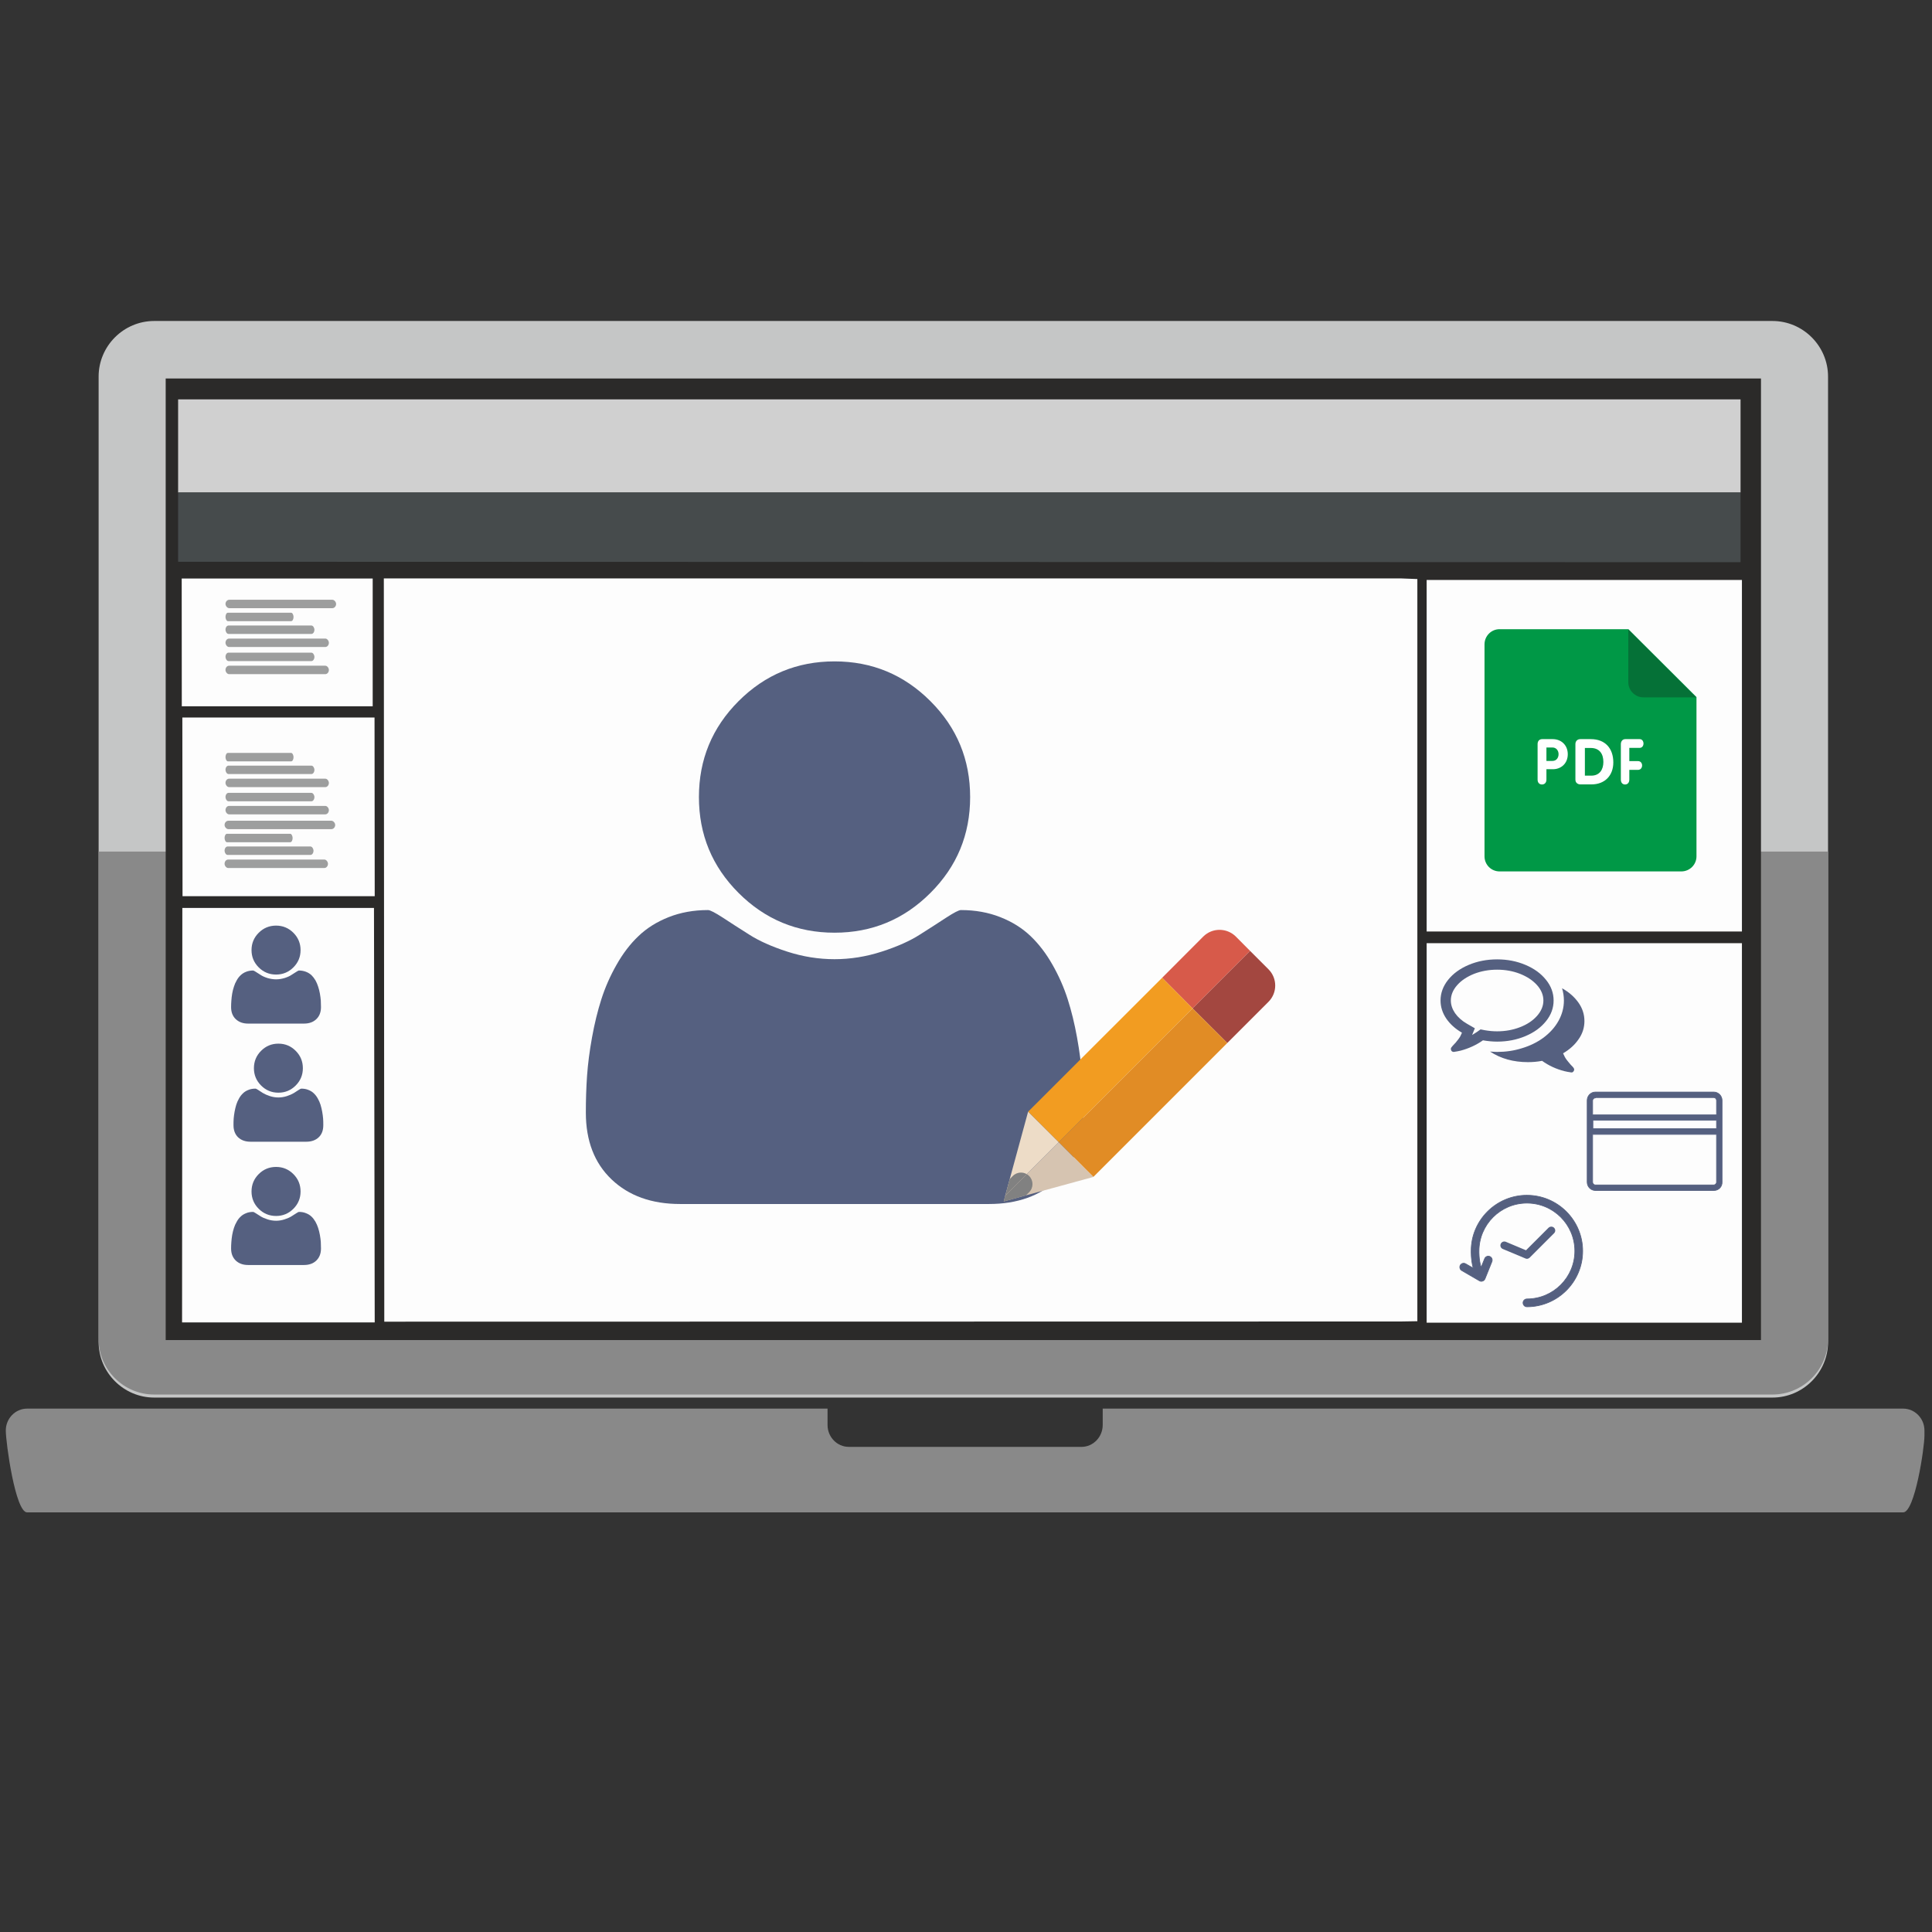<?xml version="1.0" encoding="UTF-8"?>
<!DOCTYPE svg PUBLIC "-//W3C//DTD SVG 1.1//EN" "http://www.w3.org/Graphics/SVG/1.1/DTD/svg11.dtd">
<!-- Creator: CorelDRAW X7.4 EN Portable -->
<svg xmlns="http://www.w3.org/2000/svg" xml:space="preserve" width="210mm" height="210mm" version="1.1" style="shape-rendering:geometricPrecision; text-rendering:geometricPrecision; image-rendering:optimizeQuality; fill-rule:evenodd; clip-rule:evenodd"
viewBox="0 0 21000 21000"
 xmlns:xlink="http://www.w3.org/1999/xlink">
 <rect x="0" y="0" width="21000" height="21000" fill="#333333" stroke="none"/>
 <defs>
  <style type="text/css">
   <![CDATA[
    .str1 {stroke:#556080;stroke-width:7.62}
    .str0 {stroke:#556080;stroke-width:7.62}
    .fil12 {fill:none;fill-rule:nonzero}
    .fil0 {fill:#C5C6C6}
    .fil6 {fill:#9D9E9E}
    .fil3 {fill:#898989}
    .fil1 {fill:#898989}
    .fil2 {fill:#2B2A29}
    .fil19 {fill:#464B4C}
    .fil18 {fill:#D0D0D0}
    .fil4 {fill:#FDFDFD}
    .fil8 {fill:#057137;fill-rule:nonzero}
    .fil7 {fill:#009846;fill-rule:nonzero}
    .fil5 {fill:#556080;fill-rule:nonzero}
    .fil16 {fill:#A34740;fill-rule:nonzero}
    .fil15 {fill:#D6C4B1;fill-rule:nonzero}
    .fil13 {fill:#D75A4A;fill-rule:nonzero}
    .fil17 {fill:#E18C25;fill-rule:nonzero}
    .fil10 {fill:#EDDCC7;fill-rule:nonzero}
    .fil14 {fill:#F29C21;fill-rule:nonzero}
    .fil11 {fill:#818181;fill-rule:nonzero}
    .fil9 {fill:white;fill-rule:nonzero}
   ]]>
  </style>
   <clipPath id="id0" style="clip-rule:nonzero">
    <path d="M11176 12083l-1 1 -249 913 583 -582 -333 -332z"/>
   </clipPath>
   <clipPath id="id1" style="clip-rule:nonzero">
    <path d="M11884 12793l1 -1 -376 -377 -583 582 -16 62 974 -266z"/>
   </clipPath>
 </defs>
 <g id="Layer_x0020_1">
  <path class="fil0" d="M1676 3489l17590 0c332,0 604,272 604,604l0 10494c0,332 -272,604 -604,604l-17590 0c-332,0 -604,-272 -604,-604l0 -10494c0,-332 272,-604 604,-604z"/>
  <path class="fil1" d="M19870 9256l0 5299c0,332 -272,603 -604,603l-17590 0c-332,0 -604,-271 -604,-603l0 -5299 18798 0z"/>
  <polygon class="fil2" points="1801,4114 19141,4114 19141,14566 1801,14566 "/>
  <path class="fil3" d="M295 15311l8700 0 0 178c0,131 104,238 232,238l2528 0c127,0 231,-107 231,-238l0 -178 8700 0c128,0 232,107 232,238l0 55c0,131 -104,835 -232,835l-20391 0c-128,0 -232,-758 -232,-890l0 0c0,-131 104,-238 232,-238z"/>
  <polygon class="fil4" points="4177,14366 15225,14364 15406,14361 15406,6294 15225,6287 4172,6287 "/>
  <polygon class="fil4" points="15507,10125 18934,10125 18934,6304 15507,6304 "/>
  <polygon class="fil4" points="15507,14377 18934,14377 18934,10252 15507,10252 "/>
  <g id="_707767696">
   <path class="fil5" d="M9071 10138c407,0 754,-144 1042,-432 289,-288 432,-635 432,-1042 0,-407 -143,-755 -432,-1043 -288,-288 -635,-432 -1042,-432 -407,0 -755,144 -1043,432 -288,288 -431,636 -431,1043 0,407 143,754 431,1042 288,288 636,432 1043,432z"/>
   <path class="fil5" d="M11761 11695c-9,-129 -27,-269 -54,-418 -27,-150 -61,-289 -102,-417 -41,-128 -96,-253 -165,-374 -69,-122 -149,-226 -238,-311 -90,-86 -199,-155 -329,-206 -129,-51 -272,-77 -428,-77 -23,0 -76,28 -161,83 -84,55 -180,117 -286,184 -106,68 -244,130 -415,185 -170,55 -341,82 -512,82 -172,0 -343,-27 -513,-82 -170,-55 -308,-117 -414,-185 -107,-67 -202,-129 -286,-184 -85,-55 -139,-83 -162,-83 -156,0 -299,26 -428,77 -129,51 -239,120 -328,206 -90,85 -169,189 -238,311 -69,121 -124,246 -165,374 -41,128 -75,267 -102,417 -27,149 -45,289 -54,418 -9,129 -13,262 -13,398 0,307 93,549 280,727 187,178 435,267 745,267l3356 0c310,0 558,-89 745,-267 187,-178 280,-420 280,-727 0,-136 -4,-269 -13,-398z"/>
  </g>
  <polygon class="fil4" points="1979,14374 4073,14374 4065,9869 1982,9869 "/>
  <polygon class="fil4" points="1984,9741 4073,9741 4071,7799 1982,7799 "/>
  <polygon class="fil4" points="4051,7677 4051,6288 1975,6288 1976,7677 "/>
  <rect class="fil6" x="2451" y="6519" width="1202.34" height="91.649" rx="42" ry="46"/>
  <rect class="fil6" x="2451" y="6660" width="739.732" height="91.649" rx="26" ry="46"/>
  <rect class="fil6" x="2451" y="6799" width="966.671" height="91.649" rx="33" ry="46"/>
  <rect class="fil6" x="2451" y="6941" width="1123.78" height="91.649" rx="39" ry="46"/>
  <rect class="fil6" x="2451" y="7094" width="966.671" height="91.649" rx="33" ry="46"/>
  <rect class="fil6" x="2451" y="7236" width="1123.78" height="91.649" rx="39" ry="46"/>
  <path class="fil7" d="M16300 6839l1399 0 741 738 0 1731c0,91 -74,164 -165,164l-1975 0c-91,0 -164,-73 -164,-164l0 -2304c0,-91 73,-165 164,-165z"/>
  <path class="fil8" d="M18437 7580l-573 0c-91,0 -165,-74 -165,-165l0 -574 738 739z"/>
  <path class="fil9" d="M17823 8129c27,0 41,-24 41,-47 0,-24 -14,-48 -41,-48l-157 0c-31,0 -48,26 -48,54l0 386c0,34 19,53 46,53 26,0 46,-19 46,-53l0 -106 95 0c29,0 44,-24 44,-48 0,-24 -15,-47 -44,-47l-95 0 0 -144 113 0zm-531 -95l-115 0c-31,0 -53,22 -53,54l0 386c0,39 31,52 54,52l121 0c143,0 237,-94 237,-239 0,-153 -89,-253 -244,-253zm5 397l-70 0 0 -301 63 0c96,0 138,64 138,152 0,83 -41,149 -131,149zm-420 -397l-114 0c-32,0 -50,22 -50,54l0 386c0,34 20,53 48,53 27,0 48,-19 48,-53l0 -113 71 0c88,0 161,-62 161,-163 0,-98 -70,-164 -164,-164zm-2 237l-66 0 0 -146 66 0c40,0 66,32 66,73 0,41 -26,73 -66,73z"/>
  <polygon class="fil10" points="11176,12083 11175,12084 10926,12997 11509,12415 "/>
  <g style="clip-path:url(#id0)">
   <g id="_698032160">
    <path id="1" class="fil11" d="M10821 13273c-32,0 -64,-13 -89,-37 -49,-49 -49,-129 0,-177l277 -277c49,-49 128,-49 177,0 49,49 49,129 0,177l-276 277c-25,24 -57,37 -89,37z"/>
   </g>
  </g>
  <polygon class="fil12" points="11176,12083 11175,12084 10926,12997 11509,12415 "/>
  <path class="fil13" d="M13588 10336l-156 -157c-98,-96 -255,-96 -352,0l-448 449 331 333 625 -625z"/>
  <polygon class="fil14" points="12632,10628 12963,10961 11509,12415 11176,12083 "/>
  <polygon class="fil15" points="11884,12793 11885,12792 11509,12415 10926,12997 10910,13059 "/>
  <g style="clip-path:url(#id1)">
   <g id="_700313272">
    <path id="1" class="fil11" d="M10821 13273c-32,0 -64,-13 -89,-37 -49,-49 -49,-129 0,-177l277 -277c49,-49 128,-49 177,0 49,49 49,129 0,177l-276 277c-25,24 -57,37 -89,37z"/>
   </g>
  </g>
  <polygon class="fil12" points="11884,12793 11885,12792 11509,12415 10926,12997 10910,13059 "/>
  <path class="fil16" d="M13340 11337l449 -449c96,-97 96,-254 0,-351l-201 -201 -625 625 377 376z"/>
  <polygon class="fil17" points="11885,12792 11509,12415 12963,10961 13340,11337 "/>
  <rect class="fil6" x="2451" y="8184" width="739.732" height="91.649" rx="26" ry="46"/>
  <rect class="fil6" x="2451" y="8322" width="966.671" height="91.649" rx="33" ry="46"/>
  <rect class="fil6" x="2451" y="8464" width="1123.78" height="91.649" rx="39" ry="46"/>
  <rect class="fil6" x="2451" y="8618" width="966.671" height="91.649" rx="33" ry="46"/>
  <rect class="fil6" x="2451" y="8760" width="1123.78" height="91.649" rx="39" ry="46"/>
  <rect class="fil6" x="2441" y="8921" width="1202.34" height="91.649" rx="42" ry="46"/>
  <rect class="fil6" x="2441" y="9063" width="739.732" height="91.649" rx="26" ry="46"/>
  <rect class="fil6" x="2441" y="9201" width="966.671" height="91.649" rx="33" ry="46"/>
  <rect class="fil6" x="2441" y="9343" width="1123.78" height="91.649" rx="39" ry="46"/>
  <g id="_199469096">
   <path class="fil5" d="M16581 11262c95,-40 169,-94 224,-163 55,-68 82,-143 82,-224 0,-81 -27,-156 -82,-224 -55,-69 -129,-123 -224,-163 -94,-40 -197,-60 -308,-60 -111,0 -214,20 -309,60 -94,40 -169,94 -224,163 -54,68 -82,143 -82,224 0,69 21,135 62,196 42,61 98,112 171,154 -6,14 -12,27 -18,39 -6,11 -14,22 -22,33 -9,11 -15,19 -20,25 -4,7 -12,15 -23,26 -10,11 -17,18 -20,22 0,-1 -1,1 -3,4 -2,3 -4,5 -4,4 0,0 -1,1 -3,5 -3,3 -4,4 -4,4l-2 5c-1,2 -1,3 -1,5 -1,2 -1,4 -1,6 0,2 0,4 1,5 1,8 4,14 10,19 6,4 11,7 18,7l3 0c29,-4 54,-9 75,-14 89,-24 170,-61 242,-112 53,9 104,14 154,14 111,0 214,-20 308,-60zm-488 -73l-38 27c-17,11 -35,23 -54,34l30 -73 -85 -49c-56,-32 -99,-71 -130,-115 -30,-44 -46,-90 -46,-138 0,-59 23,-115 69,-167 45,-51 107,-92 184,-123 78,-30 161,-45 250,-45 89,0 172,15 249,45 78,31 139,72 185,123 46,52 69,108 69,167 0,59 -23,115 -69,167 -46,52 -107,93 -185,123 -77,30 -160,45 -249,45 -44,0 -88,-4 -134,-12l-46 -9z"/>
   <path class="fil5" d="M17160 11294c42,-60 62,-126 62,-195 0,-72 -21,-139 -65,-201 -44,-62 -103,-114 -178,-156 13,44 20,88 20,133 0,78 -20,152 -59,222 -39,70 -94,131 -167,185 -68,49 -144,86 -231,112 -86,27 -176,40 -269,40 -18,0 -43,-2 -77,-4 117,77 254,115 412,115 50,0 101,-4 154,-14 72,52 153,89 242,112 21,5 46,10 75,14 7,1 14,-1 19,-6 6,-5 10,-11 12,-19 -1,-4 0,-6 1,-6 0,0 0,-2 -1,-6 -1,-3 -2,-5 -2,-5l-2 -4c0,-1 -1,-3 -3,-5 -1,-2 -2,-3 -3,-4 -1,-1 -2,-3 -4,-5 -2,-2 -3,-3 -4,-4 -3,-3 -9,-10 -20,-21 -10,-11 -18,-20 -22,-26 -5,-6 -12,-15 -20,-25 -8,-11 -16,-22 -22,-34 -6,-12 -12,-25 -18,-38 72,-42 129,-94 170,-155z"/>
  </g>
  <g id="_703491296">
   <path class="fil5" d="M3001 10593c73,0 136,-26 188,-78 52,-52 78,-114 78,-188 0,-73 -26,-136 -78,-188 -52,-52 -115,-78 -188,-78 -74,0 -137,26 -189,78 -52,52 -78,115 -78,188 0,74 26,136 78,188 52,52 115,78 189,78z"/>
   <path class="fil5" d="M3487 10875c-2,-24 -5,-49 -10,-76 -5,-27 -11,-52 -19,-75 -7,-23 -17,-46 -29,-68 -13,-22 -27,-40 -43,-56 -17,-15 -36,-28 -60,-37 -23,-9 -49,-14 -77,-14 -4,0 -14,5 -29,15 -15,10 -33,21 -52,33 -19,13 -44,24 -75,34 -31,9 -61,14 -92,14 -31,0 -62,-5 -93,-14 -31,-10 -56,-21 -75,-34 -19,-12 -36,-23 -52,-33 -15,-10 -25,-15 -29,-15 -28,0 -54,5 -77,14 -23,9 -43,22 -59,37 -17,16 -31,34 -43,56 -13,22 -23,45 -30,68 -8,23 -14,48 -19,75 -4,27 -8,52 -9,76 -2,23 -3,47 -3,72 0,55 17,99 51,131 34,32 79,48 134,48l607 0c56,0 101,-16 134,-48 34,-32 51,-76 51,-131 0,-25 -1,-49 -2,-72z"/>
  </g>
  <g id="_703490984">
   <path class="fil5" d="M3026 11877c74,0 136,-26 188,-78 52,-52 78,-115 78,-188 0,-74 -26,-137 -78,-189 -52,-52 -114,-78 -188,-78 -74,0 -136,26 -188,78 -52,52 -78,115 -78,189 0,73 26,136 78,188 52,52 114,78 188,78z"/>
   <path class="fil5" d="M3512 12158c-2,-23 -5,-48 -10,-75 -5,-27 -11,-52 -18,-75 -8,-24 -17,-46 -30,-68 -12,-22 -27,-41 -43,-56 -16,-16 -36,-28 -59,-37 -24,-10 -49,-14 -78,-14 -4,0 -14,5 -29,15 -15,10 -32,21 -51,33 -20,12 -45,23 -75,33 -31,10 -62,15 -93,15 -31,0 -62,-5 -93,-15 -30,-10 -55,-21 -75,-33 -19,-12 -36,-23 -51,-33 -15,-10 -25,-15 -29,-15 -29,0 -54,4 -78,14 -23,9 -43,21 -59,37 -16,15 -31,34 -43,56 -13,22 -22,44 -30,68 -7,23 -13,48 -18,75 -5,27 -8,52 -10,75 -2,24 -2,48 -2,72 0,56 17,100 50,132 34,32 79,48 135,48l606 0c56,0 101,-16 135,-48 34,-32 50,-76 50,-132 0,-24 0,-48 -2,-72z"/>
  </g>
  <g id="_444110528">
   <path class="fil5" d="M3001 13217c73,0 136,-26 188,-78 52,-52 78,-115 78,-188 0,-74 -26,-137 -78,-189 -52,-52 -115,-78 -188,-78 -74,0 -137,26 -189,78 -52,52 -78,115 -78,189 0,73 26,136 78,188 52,52 115,78 189,78z"/>
   <path class="fil5" d="M3487 13498c-2,-23 -5,-48 -10,-75 -5,-27 -11,-52 -19,-76 -7,-23 -17,-45 -29,-67 -13,-22 -27,-41 -43,-56 -17,-16 -36,-28 -60,-37 -23,-10 -49,-14 -77,-14 -4,0 -14,5 -29,15 -15,10 -33,21 -52,33 -19,12 -44,23 -75,33 -31,10 -61,15 -92,15 -31,0 -62,-5 -93,-15 -31,-10 -56,-21 -75,-33 -19,-12 -36,-23 -52,-33 -15,-10 -25,-15 -29,-15 -28,0 -54,4 -77,14 -23,9 -43,21 -59,37 -17,15 -31,34 -43,56 -13,22 -23,44 -30,67 -8,24 -14,49 -19,76 -4,27 -8,52 -9,75 -2,24 -3,48 -3,72 0,56 17,99 51,132 34,32 79,48 134,48l607 0c56,0 101,-16 134,-48 34,-33 51,-76 51,-132 0,-24 -1,-48 -2,-72z"/>
  </g>
  <polygon class="fil18" points="1936,5353 18919,5353 18919,4341 1936,4341 "/>
  <polygon class="fil19" points="1936,6106 18919,6111 18919,5353 1936,5353 "/>
  <path class="fil5 str0" d="M18718 11961c0,-50 -41,-91 -91,-91l-1285 0c-50,0 -90,41 -90,91l0 888c0,50 40,91 90,91l1288 0c50,0 91,-41 88,-94l0 -885zm-60 307l-1344 0 0 -91 1344 0 0 91zm-1347 -304c0,-19 16,-31 31,-31l0 -3 1285 0c19,0 31,16 31,31l0 157 -1347 0 0 -154zm1347 885c0,19 -15,31 -31,31l-1285 0c-19,0 -31,-15 -31,-31l0 -519 1347 0 0 519z"/>
  <g id="_699602320">
   <path class="fil5 str1" d="M16597 12992c-334,0 -606,272 -606,604 0,5 -3,93 22,188l-82 -47c-20,-12 -46,-5 -58,15 -11,20 -5,46 16,58l191 111c0,1 1,1 1,1 2,1 4,2 6,2 2,1 3,1 5,2 2,0 3,0 5,1 2,0 3,0 4,0 1,0 2,0 2,0 1,0 2,0 2,0 1,0 2,-1 3,-1 3,0 4,-1 6,-1 2,-1 4,-1 5,-2 2,-1 4,-2 5,-3 2,-1 3,-2 5,-3 1,-1 2,-3 4,-4 1,-2 2,-3 3,-5 1,0 1,-1 2,-2 0,-1 0,-1 1,-2 0,-1 1,-2 2,-3l76 -189c8,-22 -2,-46 -24,-55 -21,-9 -46,2 -55,23l-39 97c-26,-87 -23,-177 -23,-179 0,-288 234,-521 521,-521 288,0 521,233 521,521 0,287 -233,521 -521,521 -23,0 -42,19 -42,42 0,24 19,43 42,43 334,0 606,-272 606,-606 0,-334 -272,-606 -606,-606z"/>
   <path class="fil5" d="M16581 13679c4,2 9,3 13,3 1,0 2,1 3,1 5,0 10,-2 14,-3 2,-1 3,-1 4,-2 4,-2 7,-4 10,-6 1,-1 1,-1 2,-2l265 -265c17,-16 17,-43 0,-60 -17,-16 -43,-16 -60,0l-245 245 -219 -92c-22,-9 -47,1 -56,23 -9,21 1,46 23,55l246 103c0,0 0,0 0,0z"/>
  </g>
 </g>
</svg>
